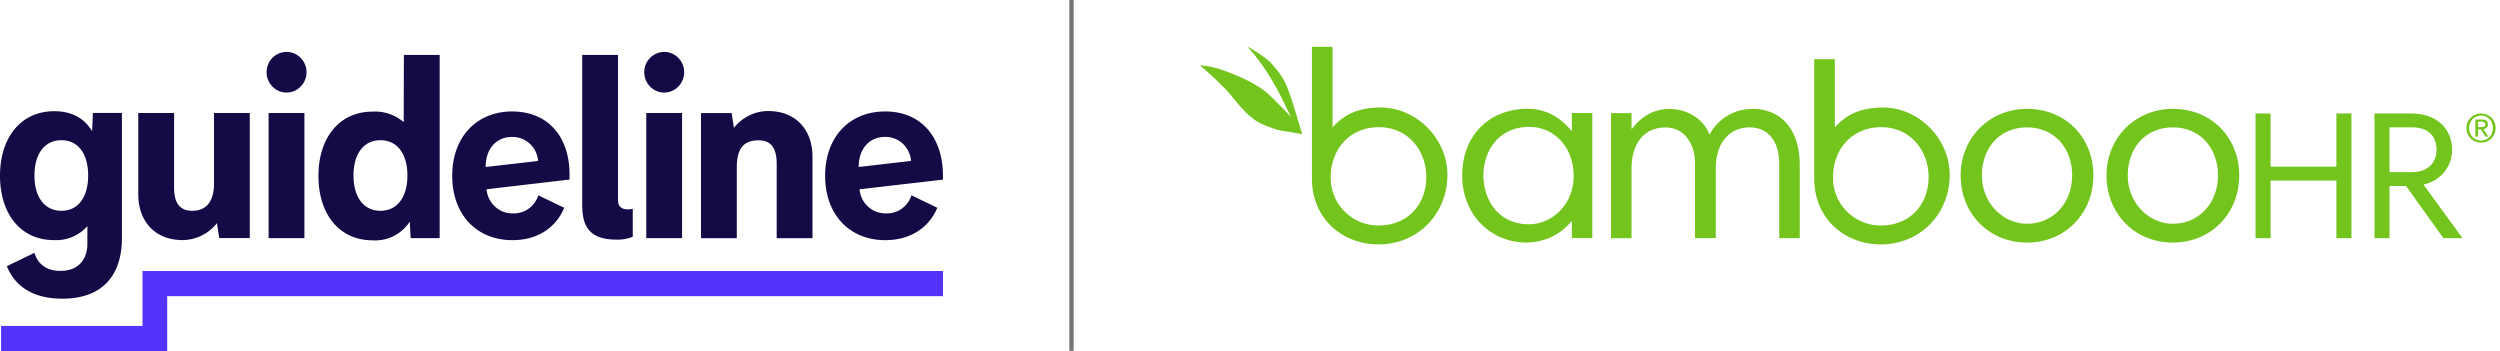 <?xml version="1.0" encoding="utf-8"?>
<svg xmlns="http://www.w3.org/2000/svg" fill="none" height="50" width="356">
  <path d="M152.887 0h-.615v49.97h.615V0Z" fill="#777675"/>
  <path clip-rule="evenodd" d="M354.096 18.198a.79.79 0 0 1-.454.178l.688 1.075h-.406l-.657-1.044h-.399v1.044h-.375v-2.432h.934c.289 0 .497.055.639.172.135.116.209.288.209.522 0 .22-.062.38-.185.479l.006.006Zm-.829-.099c.086 0 .166 0 .24-.006a.451.451 0 0 0 .203-.049.333.333 0 0 0 .141-.117.4.4 0 0 0 .055-.227c0-.08-.012-.147-.049-.196a.306.306 0 0 0-.123-.11.622.622 0 0 0-.172-.056 1.027 1.027 0 0 0-.19-.012h-.498v.773h.393Zm1.941-.687c.111.251.166.522.166.817 0 .294-.055.577-.166.829a2.14 2.14 0 0 1-.448.663 2.097 2.097 0 0 1-.657.436 2.056 2.056 0 0 1-.799.154 2.081 2.081 0 0 1-1.468-.59 2.005 2.005 0 0 1-.448-.663 2.054 2.054 0 0 1-.166-.83c0-.294.055-.565.166-.816a2.044 2.044 0 0 1 1.112-1.094 2.086 2.086 0 0 1 2.26.436c.19.185.338.406.448.658Zm-.338 1.523a1.9 1.9 0 0 0 .129-.706c0-.252-.043-.48-.129-.694a1.82 1.82 0 0 0-.356-.56 1.673 1.673 0 0 0-.54-.374 1.631 1.631 0 0 0-.67-.135 1.655 1.655 0 0 0-1.216.51c-.153.16-.27.344-.356.559a1.859 1.859 0 0 0-.129.694c0 .245.043.49.129.706.086.215.209.405.356.565a1.656 1.656 0 0 0 1.216.51 1.673 1.673 0 0 0 1.21-.51c.154-.16.27-.35.356-.565ZM180.936 8.924c2.193 2.328 2.42 3.63 3.2 5.89l1.302 4.299s-1.284-.246-2.334-.405c-1.222-.185-1.763-.369-3.31-1.008-1.554-.639-2.955-2.198-4.336-3.936-1.376-1.739-4.588-4.472-4.588-4.472s.995.068 2.002.32c.823.208 2.972.909 5.19 2.07.491.257.761.423 1.246.724.737.46 1.511 1.143 2.254 1.904.873.89 1.634 1.61 2.291 2.408-.712-1.315-2.549-6.056-6.148-9.975-.35-.38 2.488 1.376 3.237 2.175l-.006.006Zm87.188 6.381c5.104 0 9.514 4.44 9.514 9.606 0 5.564-4.226 9.894-9.809 9.894-5.067 0-9.482-3.599-9.482-9.372V8.426h2.935v9.704l.35-.368c1.278-1.278 3.102-2.45 6.498-2.45l-.006-.007Zm-.295 16.804c4.165 0 6.805-2.985 6.805-6.922 0-3.617-2.499-7.075-6.743-7.075s-6.873 3.224-6.873 7.149a6.782 6.782 0 0 0 6.805 6.848h.006Zm-71.232-16.804c5.104 0 9.514 4.44 9.514 9.606 0 5.564-4.226 9.894-9.808 9.894-5.067 0-9.483-3.599-9.483-9.372V6.663h2.936V18.13l.35-.368c1.277-1.278 3.095-2.45 6.491-2.45v-.007Zm-.294 16.804c4.164 0 6.805-2.985 6.805-6.922 0-3.617-2.5-7.075-6.744-7.075s-6.873 3.224-6.873 7.149a6.782 6.782 0 0 0 6.805 6.848h.007Zm152.88-10.748c0 2.524-1.861 4.477-4.078 4.92l5.552 7.627h-2.715l-5.318-7.419h-2.353v7.42h-2.143v-17.75h5.091c4.392 0 5.97 2.757 5.97 5.208l-.006-.006Zm-8.912 3.15h3.2c2.328 0 3.489-1.43 3.489-3.15 0-2.082-1.241-3.225-3.513-3.225h-3.176v6.376Zm-7.566-.78V16.16h2.143v17.75h-2.143v-8.2h-9.373v8.2h-2.143v-17.75h2.143v7.573h9.373Zm-23.29-8.23c5.503 0 9.452 4.091 9.452 9.484 0 5.392-3.986 9.556-9.452 9.556-5.466 0-9.446-4.164-9.446-9.556 0-5.393 4.134-9.483 9.446-9.483Zm0 16.362c3.728 0 6.424-2.972 6.424-6.878 0-3.907-2.548-6.843-6.424-6.843-3.875 0-6.418 2.9-6.418 6.843 0 3.942 3.028 6.878 6.418 6.878ZM288.65 15.502c5.497 0 9.446 4.09 9.446 9.482 0 5.393-3.986 9.557-9.446 9.557-5.46 0-9.452-4.164-9.452-9.556 0-5.393 4.133-9.483 9.452-9.483Zm0 16.361c3.728 0 6.424-2.972 6.424-6.878 0-3.907-2.549-6.843-6.424-6.843-3.876 0-6.424 2.9-6.424 6.843 0 3.942 3.028 6.878 6.424 6.878Zm-39.123-16.361c3.986 0 6.756 2.788 6.756 8.033v10.373h-2.917v-10.6c0-2.752-1.253-5.166-4.244-5.166-2.475 0-4.797 1.788-4.797 5.878v9.894h-2.954v-10.6c0-2.936-1.585-5.165-4.207-5.165-2.955 0-4.834 2.155-4.834 5.877v9.895h-2.917V16.11h2.917v2.229h.074c1.179-1.597 2.991-2.825 5.276-2.825 2.77 0 5.017 1.597 5.761 3.679.884-1.788 3.027-3.68 6.092-3.68l-.006-.011Zm-25.697 3.156v-2.567h2.917v17.811h-2.917v-2.377h-.074a8.28 8.28 0 0 1-6.461 3.01c-4.797 0-9.077-3.759-9.077-9.557s3.986-9.483 9.261-9.483c3.212 0 5.092 1.708 6.308 3.157h.037l.006.006Zm-6.13 13.279c3.323 0 6.388-2.825 6.388-6.842 0-4.238-2.844-7.026-6.314-7.026-4.428 0-6.535 3.495-6.535 6.916 0 3.42 2.107 6.952 6.461 6.952Z" fill="#73C41D" fill-rule="evenodd"/>
  <path d="M13.113 18.671c-1.088-1.806-2.844-2.837-5.424-2.837C2.862 15.864 0 19.703 0 25.028c0 5.325 2.856 9.163 7.69 9.163a5.9 5.9 0 0 0 2.597-.448 5.974 5.974 0 0 0 2.156-1.542v2.561c0 1.745-.921 3.814-3.845 3.814-2.217 0-3.31-1.24-3.69-2.573L.982 37.901c.982 2.518 3.329 4.63 7.886 4.63 6.756 0 8.494-4.556 8.494-8.549V16.085h-4.134l-.11 2.58-.006.006ZM8.746 30.015c-2.414 0-3.839-1.966-3.839-5.024 0-3.059 1.425-5.024 3.839-5.024 2.414 0 3.808 1.965 3.808 5.024 0 3.058-1.394 5.024-3.808 5.024ZM109.428 15.81a6.16 6.16 0 0 0-2.727.626 6.27 6.27 0 0 0-2.193 1.774l-.319-2.112h-4.367v17.817h5.097v-10.06c0-2.782 1.032-3.87 3.078-3.87 1.424 0 2.604.633 2.604 3.348V33.92h5.097V22.295c0-3.765-2.334-6.48-6.277-6.48l.007-.006ZM30.475 26.145c0 2.445-1.032 3.87-3.07 3.87-1.425 0-2.617-.633-2.617-3.348V16.091H19.69v11.602c0 3.759 2.334 6.492 6.277 6.492.946 0 1.88-.215 2.733-.633a6.336 6.336 0 0 0 2.193-1.775l.32 2.12h4.354V16.09h-5.098v10.054h.006ZM43.349 16.091H38.25v17.817h5.098V16.091ZM57.493 17.4a6.234 6.234 0 0 0-4.428-1.505c-4.852 0-7.72 3.845-7.72 9.163 0 5.319 2.868 9.164 7.72 9.164a5.805 5.805 0 0 0 2.99-.608 5.955 5.955 0 0 0 2.298-2.052l.123 2.346h4.133V7.818h-5.098l-.024 9.582h.006Zm-3.317 12.615c-2.413 0-3.838-1.966-3.838-5.024 0-3.059 1.425-5.024 3.838-5.024 2.414 0 3.839 1.965 3.839 5.024 0 3.058-1.425 5.024-3.839 5.024ZM40.8 7.395a2.83 2.83 0 0 0-1.579.485c-.467.32-.829.768-1.044 1.302a2.933 2.933 0 0 0 .62 3.15c.4.406.903.682 1.456.793.553.11 1.124.055 1.64-.166.522-.22.964-.59 1.277-1.069.314-.479.48-1.037.48-1.609 0-.767-.301-1.504-.836-2.045a2.833 2.833 0 0 0-2.008-.847l-.006.006ZM97.126 16.091h-5.098v17.817h5.098V16.091ZM94.583 7.395a2.83 2.83 0 0 0-1.578.485 2.92 2.92 0 0 0-1.05 1.302 2.934 2.934 0 0 0 .62 3.15c.399.406.903.682 1.455.793.553.11 1.124.055 1.64-.166a2.85 2.85 0 0 0 1.278-1.069 2.939 2.939 0 0 0 .479-1.609c0-.767-.301-1.504-.836-2.045a2.833 2.833 0 0 0-2.008-.847v.006ZM134.277 25.575v-.54c0-5.504-3.102-9.164-8.218-9.164s-8.561 3.66-8.561 9.163 3.451 9.164 8.561 9.164c3.538 0 6.173-1.714 7.42-4.607l-3.692-1.78a3.674 3.674 0 0 1-1.375 1.903c-.651.467-1.431.7-2.23.67a3.662 3.662 0 0 1-2.561-.952 3.801 3.801 0 0 1-1.222-2.482h.037l11.841-1.37v-.005Zm-12.001-1.8c0-2.586 1.511-4.28 3.765-4.28a3.61 3.61 0 0 1 2.512.963 3.748 3.748 0 0 1 1.179 2.457l-7.456.86ZM72.964 15.87c-5.116 0-8.568 3.661-8.568 9.164s3.452 9.164 8.568 9.164c3.532 0 6.166-1.714 7.382-4.607l-3.69-1.78a3.708 3.708 0 0 1-1.352 1.885 3.601 3.601 0 0 1-2.186.688 3.637 3.637 0 0 1-2.592-.934 3.782 3.782 0 0 1-1.24-2.5l11.816-1.381v-.541c.073-5.49-3.028-9.151-8.138-9.151v-.006Zm-3.802 7.911c0-2.585 1.48-4.28 3.771-4.28a3.61 3.61 0 0 1 2.512.964 3.748 3.748 0 0 1 1.18 2.456l-7.469.86h.006ZM88.005 28.547V7.825h-5.097v21.25c0 2.47.485 5.043 4.802 5.043a5.526 5.526 0 0 0 2.396-.406v-3.98s-2.1.54-2.1-1.185Z" fill="#150A45"/>
  <path d="M134.289 38.595H20.292v7.818H.154V50h23.658v-7.825h110.477v-3.58Z" fill="#5532FA"/>
</svg>